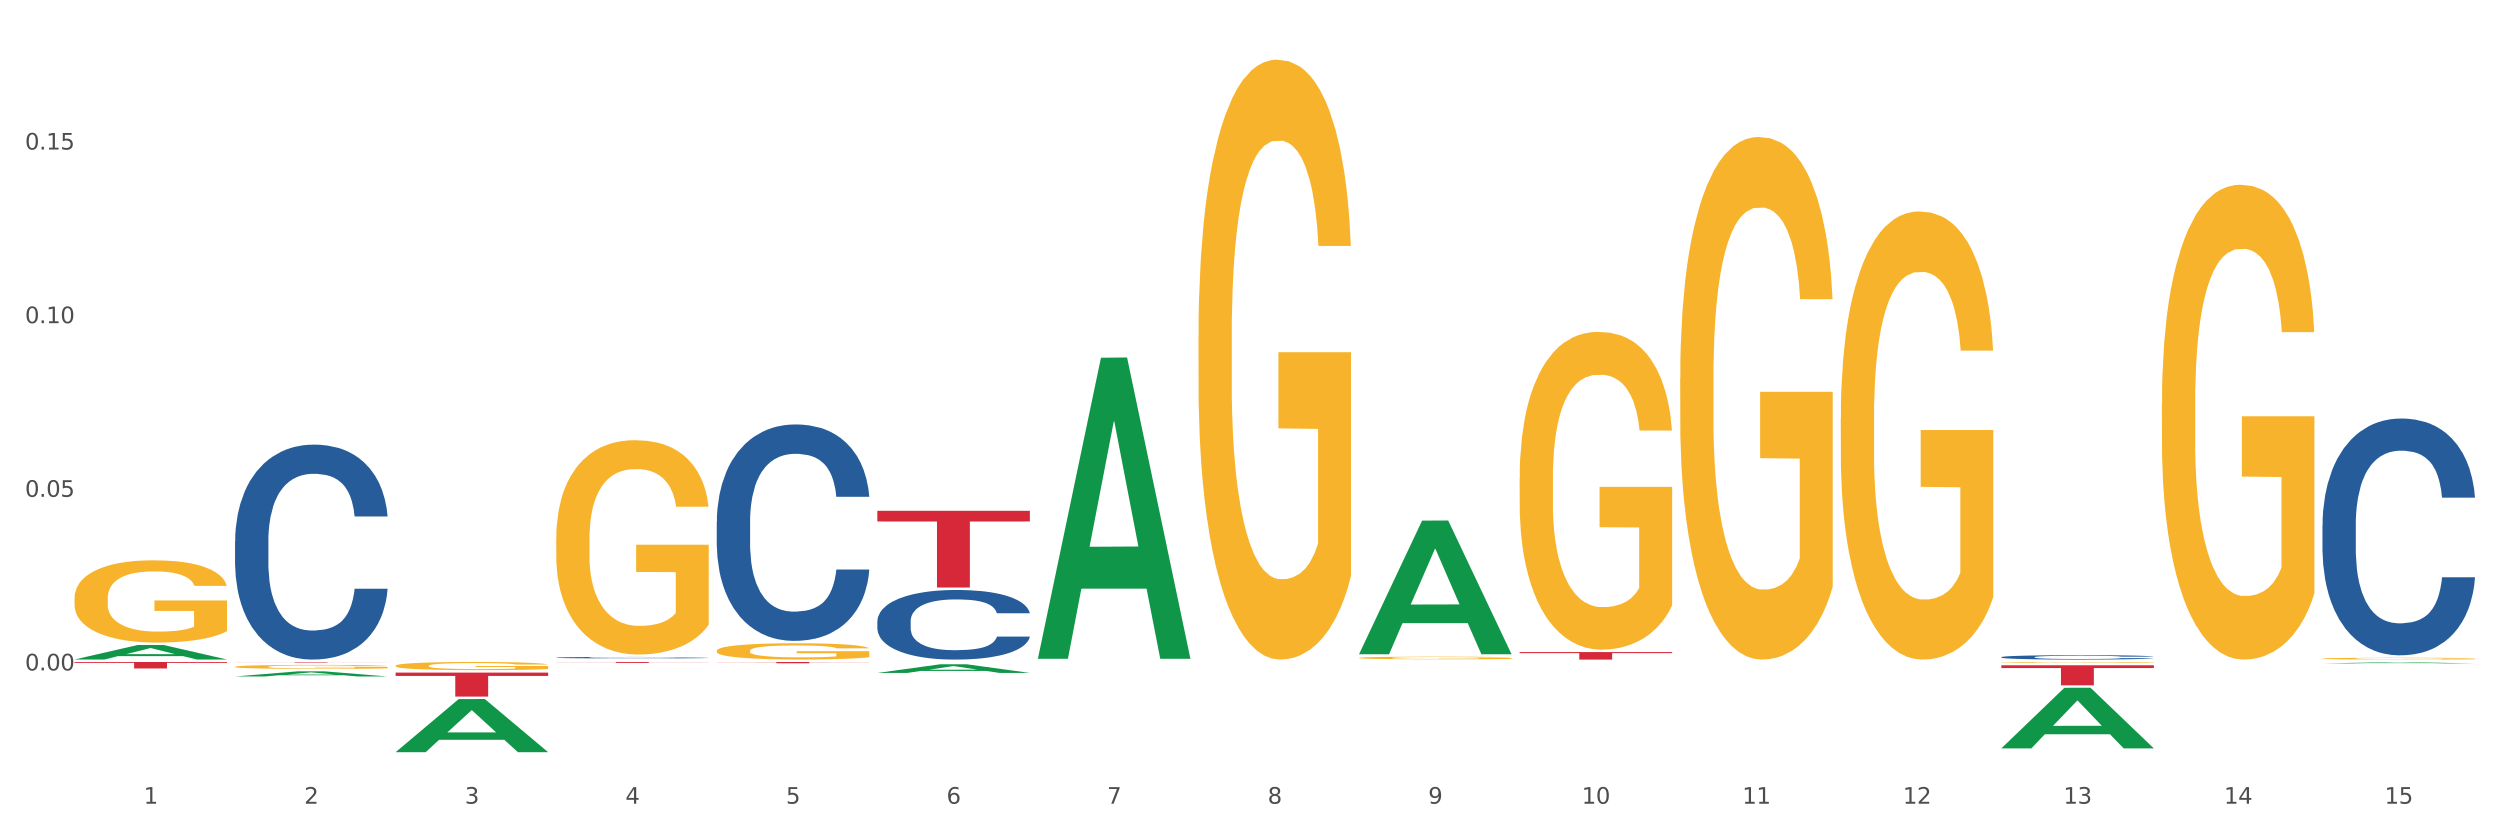 <?xml version="1.0" encoding="utf-8" standalone="no"?>
<!DOCTYPE svg PUBLIC "-//W3C//DTD SVG 1.1//EN"
  "http://www.w3.org/Graphics/SVG/1.1/DTD/svg11.dtd">
<svg xmlns:xlink="http://www.w3.org/1999/xlink" width="1080pt" height="360pt" viewBox="0 0 1080 360" xmlns="http://www.w3.org/2000/svg" version="1.1">
 <rect x="0" y="0" width="1080" height="360" fill="#333333" stroke="none"/>
 <defs>
  <style type="text/css">*{stroke-linejoin: round; stroke-linecap: butt}</style>
 </defs>
 <g id="figure_1">
  <g id="patch_1">
   <path d="M 0 360 
L 1080 360 
L 1080 0 
L 0 0 
z
" style="fill: #ffffff; stroke: #ffffff; stroke-linejoin: miter"/>
  </g>
  <g id="axes_1">
   <g id="matplotlib.axis_1">
    <g id="xtick_1">
     <g id="text_1">
      <!-- 1 -->
      <g style="fill: #4d4d4d" transform="translate(62.07 347.204) scale(0.096 -0.096)">
       <defs>
        <path id="DejaVuSans-31" d="M 794 531 
L 1825 531 
L 1825 4091 
L 703 3866 
L 703 4441 
L 1819 4666 
L 2450 4666 
L 2450 531 
L 3481 531 
L 3481 0 
L 794 0 
L 794 531 
z
" transform="scale(0.016)"/>
       </defs>
       <use xlink:href="#DejaVuSans-31"/>
      </g>
     </g>
    </g>
    <g id="xtick_2">
     <g id="text_2">
      <!-- 2 -->
      <g style="fill: #4d4d4d" transform="translate(131.436 347.204) scale(0.096 -0.096)">
       <defs>
        <path id="DejaVuSans-32" d="M 1228 531 
L 3431 531 
L 3431 0 
L 469 0 
L 469 531 
Q 828 903 1448 1529 
Q 2069 2156 2228 2338 
Q 2531 2678 2651 2914 
Q 2772 3150 2772 3378 
Q 2772 3750 2511 3984 
Q 2250 4219 1831 4219 
Q 1534 4219 1204 4116 
Q 875 4013 500 3803 
L 500 4441 
Q 881 4594 1212 4672 
Q 1544 4750 1819 4750 
Q 2544 4750 2975 4387 
Q 3406 4025 3406 3419 
Q 3406 3131 3298 2873 
Q 3191 2616 2906 2266 
Q 2828 2175 2409 1742 
Q 1991 1309 1228 531 
z
" transform="scale(0.016)"/>
       </defs>
       <use xlink:href="#DejaVuSans-32"/>
      </g>
     </g>
    </g>
    <g id="xtick_3">
     <g id="text_3">
      <!-- 3 -->
      <g style="fill: #4d4d4d" transform="translate(200.802 347.204) scale(0.096 -0.096)">
       <defs>
        <path id="DejaVuSans-33" d="M 2597 2516 
Q 3050 2419 3304 2112 
Q 3559 1806 3559 1356 
Q 3559 666 3084 287 
Q 2609 -91 1734 -91 
Q 1441 -91 1130 -33 
Q 819 25 488 141 
L 488 750 
Q 750 597 1062 519 
Q 1375 441 1716 441 
Q 2309 441 2620 675 
Q 2931 909 2931 1356 
Q 2931 1769 2642 2001 
Q 2353 2234 1838 2234 
L 1294 2234 
L 1294 2753 
L 1863 2753 
Q 2328 2753 2575 2939 
Q 2822 3125 2822 3475 
Q 2822 3834 2567 4026 
Q 2313 4219 1838 4219 
Q 1578 4219 1281 4162 
Q 984 4106 628 3988 
L 628 4550 
Q 988 4650 1302 4700 
Q 1616 4750 1894 4750 
Q 2613 4750 3031 4423 
Q 3450 4097 3450 3541 
Q 3450 3153 3228 2886 
Q 3006 2619 2597 2516 
z
" transform="scale(0.016)"/>
       </defs>
       <use xlink:href="#DejaVuSans-33"/>
      </g>
     </g>
    </g>
    <g id="xtick_4">
     <g id="text_4">
      <!-- 4 -->
      <g style="fill: #4d4d4d" transform="translate(270.169 347.204) scale(0.096 -0.096)">
       <defs>
        <path id="DejaVuSans-34" d="M 2419 4116 
L 825 1625 
L 2419 1625 
L 2419 4116 
z
M 2253 4666 
L 3047 4666 
L 3047 1625 
L 3713 1625 
L 3713 1100 
L 3047 1100 
L 3047 0 
L 2419 0 
L 2419 1100 
L 313 1100 
L 313 1709 
L 2253 4666 
z
" transform="scale(0.016)"/>
       </defs>
       <use xlink:href="#DejaVuSans-34"/>
      </g>
     </g>
    </g>
    <g id="xtick_5">
     <g id="text_5">
      <!-- 5 -->
      <g style="fill: #4d4d4d" transform="translate(339.535 347.204) scale(0.096 -0.096)">
       <defs>
        <path id="DejaVuSans-35" d="M 691 4666 
L 3169 4666 
L 3169 4134 
L 1269 4134 
L 1269 2991 
Q 1406 3038 1543 3061 
Q 1681 3084 1819 3084 
Q 2600 3084 3056 2656 
Q 3513 2228 3513 1497 
Q 3513 744 3044 326 
Q 2575 -91 1722 -91 
Q 1428 -91 1123 -41 
Q 819 9 494 109 
L 494 744 
Q 775 591 1075 516 
Q 1375 441 1709 441 
Q 2250 441 2565 725 
Q 2881 1009 2881 1497 
Q 2881 1984 2565 2268 
Q 2250 2553 1709 2553 
Q 1456 2553 1204 2497 
Q 953 2441 691 2322 
L 691 4666 
z
" transform="scale(0.016)"/>
       </defs>
       <use xlink:href="#DejaVuSans-35"/>
      </g>
     </g>
    </g>
    <g id="xtick_6">
     <g id="text_6">
      <!-- 6 -->
      <g style="fill: #4d4d4d" transform="translate(408.901 347.204) scale(0.096 -0.096)">
       <defs>
        <path id="DejaVuSans-36" d="M 2113 2584 
Q 1688 2584 1439 2293 
Q 1191 2003 1191 1497 
Q 1191 994 1439 701 
Q 1688 409 2113 409 
Q 2538 409 2786 701 
Q 3034 994 3034 1497 
Q 3034 2003 2786 2293 
Q 2538 2584 2113 2584 
z
M 3366 4563 
L 3366 3988 
Q 3128 4100 2886 4159 
Q 2644 4219 2406 4219 
Q 1781 4219 1451 3797 
Q 1122 3375 1075 2522 
Q 1259 2794 1537 2939 
Q 1816 3084 2150 3084 
Q 2853 3084 3261 2657 
Q 3669 2231 3669 1497 
Q 3669 778 3244 343 
Q 2819 -91 2113 -91 
Q 1303 -91 875 529 
Q 447 1150 447 2328 
Q 447 3434 972 4092 
Q 1497 4750 2381 4750 
Q 2619 4750 2861 4703 
Q 3103 4656 3366 4563 
z
" transform="scale(0.016)"/>
       </defs>
       <use xlink:href="#DejaVuSans-36"/>
      </g>
     </g>
    </g>
    <g id="xtick_7">
     <g id="text_7">
      <!-- 7 -->
      <g style="fill: #4d4d4d" transform="translate(478.267 347.204) scale(0.096 -0.096)">
       <defs>
        <path id="DejaVuSans-37" d="M 525 4666 
L 3525 4666 
L 3525 4397 
L 1831 0 
L 1172 0 
L 2766 4134 
L 525 4134 
L 525 4666 
z
" transform="scale(0.016)"/>
       </defs>
       <use xlink:href="#DejaVuSans-37"/>
      </g>
     </g>
    </g>
    <g id="xtick_8">
     <g id="text_8">
      <!-- 8 -->
      <g style="fill: #4d4d4d" transform="translate(547.634 347.204) scale(0.096 -0.096)">
       <defs>
        <path id="DejaVuSans-38" d="M 2034 2216 
Q 1584 2216 1326 1975 
Q 1069 1734 1069 1313 
Q 1069 891 1326 650 
Q 1584 409 2034 409 
Q 2484 409 2743 651 
Q 3003 894 3003 1313 
Q 3003 1734 2745 1975 
Q 2488 2216 2034 2216 
z
M 1403 2484 
Q 997 2584 770 2862 
Q 544 3141 544 3541 
Q 544 4100 942 4425 
Q 1341 4750 2034 4750 
Q 2731 4750 3128 4425 
Q 3525 4100 3525 3541 
Q 3525 3141 3298 2862 
Q 3072 2584 2669 2484 
Q 3125 2378 3379 2068 
Q 3634 1759 3634 1313 
Q 3634 634 3220 271 
Q 2806 -91 2034 -91 
Q 1263 -91 848 271 
Q 434 634 434 1313 
Q 434 1759 690 2068 
Q 947 2378 1403 2484 
z
M 1172 3481 
Q 1172 3119 1398 2916 
Q 1625 2713 2034 2713 
Q 2441 2713 2670 2916 
Q 2900 3119 2900 3481 
Q 2900 3844 2670 4047 
Q 2441 4250 2034 4250 
Q 1625 4250 1398 4047 
Q 1172 3844 1172 3481 
z
" transform="scale(0.016)"/>
       </defs>
       <use xlink:href="#DejaVuSans-38"/>
      </g>
     </g>
    </g>
    <g id="xtick_9">
     <g id="text_9">
      <!-- 9 -->
      <g style="fill: #4d4d4d" transform="translate(617 347.204) scale(0.096 -0.096)">
       <defs>
        <path id="DejaVuSans-39" d="M 703 97 
L 703 672 
Q 941 559 1184 500 
Q 1428 441 1663 441 
Q 2288 441 2617 861 
Q 2947 1281 2994 2138 
Q 2813 1869 2534 1725 
Q 2256 1581 1919 1581 
Q 1219 1581 811 2004 
Q 403 2428 403 3163 
Q 403 3881 828 4315 
Q 1253 4750 1959 4750 
Q 2769 4750 3195 4129 
Q 3622 3509 3622 2328 
Q 3622 1225 3098 567 
Q 2575 -91 1691 -91 
Q 1453 -91 1209 -44 
Q 966 3 703 97 
z
M 1959 2075 
Q 2384 2075 2632 2365 
Q 2881 2656 2881 3163 
Q 2881 3666 2632 3958 
Q 2384 4250 1959 4250 
Q 1534 4250 1286 3958 
Q 1038 3666 1038 3163 
Q 1038 2656 1286 2365 
Q 1534 2075 1959 2075 
z
" transform="scale(0.016)"/>
       </defs>
       <use xlink:href="#DejaVuSans-39"/>
      </g>
     </g>
    </g>
    <g id="xtick_10">
     <g id="text_10">
      <!-- 10 -->
      <g style="fill: #4d4d4d" transform="translate(683.312 347.204) scale(0.096 -0.096)">
       <defs>
        <path id="DejaVuSans-30" d="M 2034 4250 
Q 1547 4250 1301 3770 
Q 1056 3291 1056 2328 
Q 1056 1369 1301 889 
Q 1547 409 2034 409 
Q 2525 409 2770 889 
Q 3016 1369 3016 2328 
Q 3016 3291 2770 3770 
Q 2525 4250 2034 4250 
z
M 2034 4750 
Q 2819 4750 3233 4129 
Q 3647 3509 3647 2328 
Q 3647 1150 3233 529 
Q 2819 -91 2034 -91 
Q 1250 -91 836 529 
Q 422 1150 422 2328 
Q 422 3509 836 4129 
Q 1250 4750 2034 4750 
z
" transform="scale(0.016)"/>
       </defs>
       <use xlink:href="#DejaVuSans-31"/>
       <use xlink:href="#DejaVuSans-30" transform="translate(63.623 0)"/>
      </g>
     </g>
    </g>
    <g id="xtick_11">
     <g id="text_11">
      <!-- 11 -->
      <g style="fill: #4d4d4d" transform="translate(752.678 347.204) scale(0.096 -0.096)">
       <use xlink:href="#DejaVuSans-31"/>
       <use xlink:href="#DejaVuSans-31" transform="translate(63.623 0)"/>
      </g>
     </g>
    </g>
    <g id="xtick_12">
     <g id="text_12">
      <!-- 12 -->
      <g style="fill: #4d4d4d" transform="translate(822.044 347.204) scale(0.096 -0.096)">
       <use xlink:href="#DejaVuSans-31"/>
       <use xlink:href="#DejaVuSans-32" transform="translate(63.623 0)"/>
      </g>
     </g>
    </g>
    <g id="xtick_13">
     <g id="text_13">
      <!-- 13 -->
      <g style="fill: #4d4d4d" transform="translate(891.411 347.204) scale(0.096 -0.096)">
       <use xlink:href="#DejaVuSans-31"/>
       <use xlink:href="#DejaVuSans-33" transform="translate(63.623 0)"/>
      </g>
     </g>
    </g>
    <g id="xtick_14">
     <g id="text_14">
      <!-- 14 -->
      <g style="fill: #4d4d4d" transform="translate(960.777 347.204) scale(0.096 -0.096)">
       <use xlink:href="#DejaVuSans-31"/>
       <use xlink:href="#DejaVuSans-34" transform="translate(63.623 0)"/>
      </g>
     </g>
    </g>
    <g id="xtick_15">
     <g id="text_15">
      <!-- 15 -->
      <g style="fill: #4d4d4d" transform="translate(1030.143 347.204) scale(0.096 -0.096)">
       <use xlink:href="#DejaVuSans-31"/>
       <use xlink:href="#DejaVuSans-35" transform="translate(63.623 0)"/>
      </g>
     </g>
    </g>
    <g id="xtick_16"/>
    <g id="xtick_17"/>
    <g id="xtick_18"/>
    <g id="xtick_19"/>
    <g id="xtick_20"/>
    <g id="xtick_21"/>
    <g id="xtick_22"/>
    <g id="xtick_23"/>
    <g id="xtick_24"/>
    <g id="xtick_25"/>
    <g id="xtick_26"/>
    <g id="xtick_27"/>
    <g id="xtick_28"/>
    <g id="xtick_29"/>
   </g>
   <g id="matplotlib.axis_2">
    <g id="ytick_1">
     <g id="text_16">
      <!-- 0.00 -->
      <g style="fill: #4d4d4d" transform="translate(10.8 289.625) scale(0.096 -0.096)">
       <defs>
        <path id="DejaVuSans-2e" d="M 684 794 
L 1344 794 
L 1344 0 
L 684 0 
L 684 794 
z
" transform="scale(0.016)"/>
       </defs>
       <use xlink:href="#DejaVuSans-30"/>
       <use xlink:href="#DejaVuSans-2e" transform="translate(63.623 0)"/>
       <use xlink:href="#DejaVuSans-30" transform="translate(95.41 0)"/>
       <use xlink:href="#DejaVuSans-30" transform="translate(159.033 0)"/>
      </g>
     </g>
    </g>
    <g id="ytick_2">
     <g id="text_17">
      <!-- 0.05 -->
      <g style="fill: #4d4d4d" transform="translate(10.8 214.621) scale(0.096 -0.096)">
       <use xlink:href="#DejaVuSans-30"/>
       <use xlink:href="#DejaVuSans-2e" transform="translate(63.623 0)"/>
       <use xlink:href="#DejaVuSans-30" transform="translate(95.41 0)"/>
       <use xlink:href="#DejaVuSans-35" transform="translate(159.033 0)"/>
      </g>
     </g>
    </g>
    <g id="ytick_3">
     <g id="text_18">
      <!-- 0.10 -->
      <g style="fill: #4d4d4d" transform="translate(10.8 139.616) scale(0.096 -0.096)">
       <use xlink:href="#DejaVuSans-30"/>
       <use xlink:href="#DejaVuSans-2e" transform="translate(63.623 0)"/>
       <use xlink:href="#DejaVuSans-31" transform="translate(95.41 0)"/>
       <use xlink:href="#DejaVuSans-30" transform="translate(159.033 0)"/>
      </g>
     </g>
    </g>
    <g id="ytick_4">
     <g id="text_19">
      <!-- 0.15 -->
      <g style="fill: #4d4d4d" transform="translate(10.8 64.611) scale(0.096 -0.096)">
       <use xlink:href="#DejaVuSans-30"/>
       <use xlink:href="#DejaVuSans-2e" transform="translate(63.623 0)"/>
       <use xlink:href="#DejaVuSans-31" transform="translate(95.41 0)"/>
       <use xlink:href="#DejaVuSans-35" transform="translate(159.033 0)"/>
      </g>
     </g>
    </g>
    <g id="ytick_5"/>
    <g id="ytick_6"/>
    <g id="ytick_7"/>
    <g id="ytick_8"/>
    <g id="ytick_9"/>
   </g>
   <g id="PolyCollection_1">
    <path d="M 32.175 284.899 
L 32.243 284.893 
L 59.417 278.652 
L 70.695 278.646 
L 98.073 284.91 
L 85.029 284.91 
L 79.119 283.452 
L 51.061 283.452 
L 50.857 283.475 
L 45.151 284.91 
L 32.175 284.91 
L 32.175 284.899 
L 54.594 282.581 
L 75.586 282.575 
L 65.192 279.981 
L 65.056 279.969 
L 64.92 279.987 
L 54.526 282.575 
L 54.594 282.581 
L 32.175 284.899 
z
" clip-path="url(#p45750f9f8a)" style="fill: #109648"/>
    <path d="M 379.006 220.677 
L 444.904 220.677 
L 444.904 225.284 
L 418.982 225.315 
L 418.982 253.828 
L 404.772 253.828 
L 404.772 225.315 
L 379.006 225.284 
L 379.006 220.708 
L 379.006 220.677 
z
" clip-path="url(#p45750f9f8a)" style="fill: #d62839"/>
    <path d="M 309.64 285.978 
L 375.538 285.978 
L 375.538 286.055 
L 349.616 286.056 
L 349.616 286.534 
L 335.406 286.534 
L 335.406 286.056 
L 309.64 286.055 
L 309.64 285.978 
L 309.64 285.978 
z
" clip-path="url(#p45750f9f8a)" style="fill: #d62839"/>
    <path d="M 240.274 285.978 
L 306.172 285.978 
L 306.172 286.033 
L 280.25 286.033 
L 280.25 286.37 
L 266.039 286.37 
L 266.039 286.033 
L 240.274 286.033 
L 240.274 285.978 
L 240.274 285.978 
z
" clip-path="url(#p45750f9f8a)" style="fill: #d62839"/>
    <path d="M 170.907 290.551 
L 236.805 290.551 
L 236.805 291.994 
L 210.883 292.003 
L 210.883 300.934 
L 196.673 300.934 
L 196.673 292.003 
L 170.907 291.994 
L 170.907 290.561 
L 170.907 290.551 
z
" clip-path="url(#p45750f9f8a)" style="fill: #d62839"/>
    <path d="M 101.541 285.978 
L 167.439 285.978 
L 167.439 286.009 
L 141.517 286.009 
L 141.517 286.2 
L 127.307 286.2 
L 127.307 286.009 
L 101.541 286.009 
L 101.541 285.978 
L 101.541 285.978 
z
" clip-path="url(#p45750f9f8a)" style="fill: #d62839"/>
    <path d="M 32.175 285.978 
L 98.073 285.978 
L 98.073 286.369 
L 72.151 286.371 
L 72.151 288.789 
L 57.941 288.789 
L 57.941 286.371 
L 32.175 286.369 
L 32.175 285.981 
L 32.175 285.978 
z
" clip-path="url(#p45750f9f8a)" style="fill: #d62839"/>
    <path d="M 101.541 233.799 
L 101.619 233.714 
L 101.619 231.339 
L 101.853 228.117 
L 102.71 222.18 
L 103.8 217.686 
L 105.67 212.428 
L 106.682 210.223 
L 108.006 207.763 
L 110.733 203.777 
L 113.848 200.385 
L 116.029 198.519 
L 117.665 197.332 
L 121.326 195.212 
L 123.429 194.279 
L 125.61 193.516 
L 127.48 193.007 
L 130.595 192.413 
L 133.088 192.159 
L 135.97 192.074 
L 138.385 192.159 
L 141.578 192.498 
L 146.252 193.516 
L 148.044 194.109 
L 150.458 195.127 
L 152.951 196.484 
L 154.976 197.841 
L 157.313 199.791 
L 159.728 202.336 
L 162.064 205.558 
L 163.7 208.526 
L 165.024 211.664 
L 166.193 215.481 
L 167.05 219.636 
L 167.439 223.113 
L 153.185 223.113 
L 152.795 219.975 
L 152.016 216.583 
L 151.237 214.293 
L 150.38 212.428 
L 149.056 210.307 
L 147.888 208.951 
L 145.941 207.339 
L 144.149 206.322 
L 142.669 205.728 
L 140.877 205.219 
L 137.061 204.71 
L 134.334 204.71 
L 132.621 204.88 
L 130.518 205.304 
L 128.726 205.898 
L 126.623 206.915 
L 124.987 208.018 
L 123.351 209.459 
L 122.417 210.477 
L 121.015 212.343 
L 120.08 213.869 
L 118.834 216.498 
L 118.133 218.364 
L 116.886 223.198 
L 116.341 226.76 
L 116.107 229.219 
L 115.952 231.933 
L 115.952 245.163 
L 116.419 251.099 
L 116.808 253.644 
L 117.431 256.527 
L 118.6 260.258 
L 120.314 263.905 
L 122.105 266.534 
L 123.585 268.145 
L 124.987 269.333 
L 126.389 270.266 
L 128.103 271.114 
L 129.505 271.622 
L 131.608 272.131 
L 134.101 272.386 
L 136.048 272.386 
L 140.021 271.962 
L 141.812 271.538 
L 143.526 270.944 
L 145.395 270.011 
L 146.875 268.993 
L 147.732 268.23 
L 149.134 266.619 
L 150.225 264.923 
L 151.159 262.972 
L 151.783 261.276 
L 152.484 258.732 
L 153.029 255.848 
L 153.185 254.322 
L 167.439 254.322 
L 167.128 257.375 
L 166.582 260.343 
L 165.492 264.329 
L 164.635 266.619 
L 163.311 269.418 
L 161.909 271.792 
L 159.961 274.421 
L 158.17 276.372 
L 156.3 278.068 
L 154.275 279.594 
L 150.614 281.714 
L 149.29 282.308 
L 146.486 283.326 
L 144.305 283.919 
L 141.111 284.513 
L 137.84 284.852 
L 134.412 284.937 
L 131.374 284.767 
L 128.025 284.259 
L 125.922 283.75 
L 123.585 282.987 
L 120.859 281.799 
L 118.288 280.358 
L 115.874 278.661 
L 113.615 276.711 
L 111.512 274.506 
L 108.785 270.859 
L 106.76 267.297 
L 105.28 263.99 
L 104.267 261.191 
L 103.255 257.629 
L 102.71 255.17 
L 101.853 249.234 
L 101.541 243.721 
L 101.541 233.799 
z
" clip-path="url(#p45750f9f8a)" style="fill: #255c99"/>
    <path d="M 240.274 284.091 
L 240.352 284.091 
L 240.352 284.075 
L 240.585 284.053 
L 241.442 284.012 
L 242.533 283.982 
L 244.402 283.946 
L 245.415 283.931 
L 246.739 283.914 
L 249.465 283.887 
L 252.581 283.864 
L 254.762 283.851 
L 256.398 283.843 
L 260.059 283.829 
L 262.162 283.822 
L 264.343 283.817 
L 266.212 283.814 
L 269.328 283.81 
L 271.821 283.808 
L 274.703 283.807 
L 277.117 283.808 
L 280.311 283.81 
L 284.985 283.817 
L 286.776 283.821 
L 289.191 283.828 
L 291.683 283.837 
L 293.709 283.847 
L 296.045 283.86 
L 298.46 283.877 
L 300.797 283.899 
L 302.433 283.919 
L 303.757 283.941 
L 304.925 283.967 
L 305.782 283.995 
L 306.172 284.019 
L 291.917 284.019 
L 291.528 283.997 
L 290.749 283.974 
L 289.97 283.959 
L 289.113 283.946 
L 287.789 283.931 
L 286.62 283.922 
L 284.673 283.911 
L 282.881 283.904 
L 281.401 283.9 
L 279.61 283.897 
L 275.793 283.893 
L 273.067 283.893 
L 271.353 283.895 
L 269.25 283.897 
L 267.458 283.901 
L 265.355 283.908 
L 263.72 283.916 
L 262.084 283.926 
L 261.149 283.933 
L 259.747 283.945 
L 258.812 283.956 
L 257.566 283.974 
L 256.865 283.986 
L 255.619 284.019 
L 255.073 284.044 
L 254.84 284.06 
L 254.684 284.079 
L 254.684 284.169 
L 255.151 284.209 
L 255.541 284.227 
L 256.164 284.246 
L 257.332 284.272 
L 259.046 284.296 
L 260.838 284.314 
L 262.318 284.325 
L 263.72 284.333 
L 265.122 284.34 
L 266.835 284.346 
L 268.237 284.349 
L 270.341 284.352 
L 272.833 284.354 
L 274.78 284.354 
L 278.753 284.351 
L 280.545 284.348 
L 282.258 284.344 
L 284.128 284.338 
L 285.608 284.331 
L 286.465 284.326 
L 287.867 284.315 
L 288.957 284.303 
L 289.892 284.29 
L 290.515 284.279 
L 291.216 284.261 
L 291.761 284.242 
L 291.917 284.231 
L 306.172 284.231 
L 305.86 284.252 
L 305.315 284.272 
L 304.224 284.299 
L 303.367 284.315 
L 302.043 284.334 
L 300.641 284.35 
L 298.694 284.368 
L 296.902 284.381 
L 295.033 284.393 
L 293.008 284.403 
L 289.347 284.418 
L 288.022 284.422 
L 285.218 284.429 
L 283.037 284.433 
L 279.844 284.437 
L 276.572 284.439 
L 273.145 284.44 
L 270.107 284.439 
L 266.757 284.435 
L 264.654 284.432 
L 262.318 284.426 
L 259.591 284.418 
L 257.021 284.408 
L 254.606 284.397 
L 252.347 284.384 
L 250.244 284.369 
L 247.518 284.344 
L 245.493 284.32 
L 244.013 284.297 
L 243 284.278 
L 241.987 284.254 
L 241.442 284.237 
L 240.585 284.197 
L 240.274 284.159 
L 240.274 284.091 
z
" clip-path="url(#p45750f9f8a)" style="fill: #255c99"/>
    <path d="M 309.64 225.369 
L 309.718 225.283 
L 309.718 222.892 
L 309.951 219.648 
L 310.808 213.671 
L 311.899 209.145 
L 313.768 203.851 
L 314.781 201.631 
L 316.105 199.155 
L 318.831 195.142 
L 321.947 191.727 
L 324.128 189.848 
L 325.764 188.653 
L 329.425 186.518 
L 331.528 185.579 
L 333.709 184.81 
L 335.578 184.298 
L 338.694 183.7 
L 341.187 183.444 
L 344.069 183.359 
L 346.484 183.444 
L 349.677 183.786 
L 354.351 184.81 
L 356.142 185.408 
L 358.557 186.433 
L 361.05 187.799 
L 363.075 189.165 
L 365.412 191.129 
L 367.826 193.691 
L 370.163 196.935 
L 371.799 199.924 
L 373.123 203.083 
L 374.291 206.925 
L 375.148 211.109 
L 375.538 214.61 
L 361.283 214.61 
L 360.894 211.451 
L 360.115 208.035 
L 359.336 205.73 
L 358.479 203.851 
L 357.155 201.717 
L 355.987 200.351 
L 354.039 198.728 
L 352.248 197.704 
L 350.768 197.106 
L 348.976 196.594 
L 345.159 196.081 
L 342.433 196.081 
L 340.719 196.252 
L 338.616 196.679 
L 336.825 197.277 
L 334.722 198.301 
L 333.086 199.411 
L 331.45 200.863 
L 330.515 201.888 
L 329.113 203.766 
L 328.179 205.303 
L 326.932 207.95 
L 326.231 209.828 
L 324.985 214.695 
L 324.44 218.282 
L 324.206 220.758 
L 324.05 223.49 
L 324.05 236.81 
L 324.518 242.787 
L 324.907 245.349 
L 325.53 248.252 
L 326.699 252.009 
L 328.412 255.68 
L 330.204 258.327 
L 331.684 259.95 
L 333.086 261.145 
L 334.488 262.084 
L 336.202 262.938 
L 337.604 263.45 
L 339.707 263.963 
L 342.199 264.219 
L 344.147 264.219 
L 348.119 263.792 
L 349.911 263.365 
L 351.624 262.767 
L 353.494 261.828 
L 354.974 260.803 
L 355.831 260.035 
L 357.233 258.413 
L 358.323 256.705 
L 359.258 254.741 
L 359.881 253.033 
L 360.582 250.472 
L 361.127 247.569 
L 361.283 246.032 
L 375.538 246.032 
L 375.226 249.106 
L 374.681 252.094 
L 373.59 256.107 
L 372.734 258.413 
L 371.409 261.23 
L 370.007 263.621 
L 368.06 266.268 
L 366.268 268.232 
L 364.399 269.94 
L 362.374 271.477 
L 358.713 273.611 
L 357.389 274.209 
L 354.584 275.234 
L 352.403 275.831 
L 349.21 276.429 
L 345.938 276.771 
L 342.511 276.856 
L 339.473 276.685 
L 336.124 276.173 
L 334.021 275.661 
L 331.684 274.892 
L 328.957 273.697 
L 326.387 272.245 
L 323.972 270.537 
L 321.713 268.574 
L 319.61 266.354 
L 316.884 262.682 
L 314.859 259.096 
L 313.379 255.766 
L 312.366 252.948 
L 311.354 249.362 
L 310.808 246.886 
L 309.951 240.909 
L 309.64 235.359 
L 309.64 225.369 
z
" clip-path="url(#p45750f9f8a)" style="fill: #255c99"/>
    <path d="M 379.006 268.379 
L 379.084 268.351 
L 379.084 267.583 
L 379.318 266.539 
L 380.175 264.617 
L 381.265 263.162 
L 383.134 261.459 
L 384.147 260.745 
L 385.471 259.949 
L 388.198 258.658 
L 391.313 257.56 
L 393.494 256.956 
L 395.13 256.571 
L 398.791 255.885 
L 400.894 255.583 
L 403.075 255.336 
L 404.945 255.171 
L 408.06 254.979 
L 410.553 254.896 
L 413.435 254.869 
L 415.85 254.896 
L 419.043 255.006 
L 423.717 255.336 
L 425.509 255.528 
L 427.923 255.857 
L 430.416 256.297 
L 432.441 256.736 
L 434.778 257.368 
L 437.193 258.191 
L 439.529 259.235 
L 441.165 260.196 
L 442.489 261.212 
L 443.658 262.448 
L 444.515 263.793 
L 444.904 264.919 
L 430.65 264.919 
L 430.26 263.903 
L 429.481 262.805 
L 428.702 262.063 
L 427.845 261.459 
L 426.521 260.773 
L 425.353 260.333 
L 423.405 259.811 
L 421.614 259.482 
L 420.134 259.29 
L 418.342 259.125 
L 414.526 258.96 
L 411.799 258.96 
L 410.086 259.015 
L 407.982 259.152 
L 406.191 259.345 
L 404.088 259.674 
L 402.452 260.031 
L 400.816 260.498 
L 399.882 260.827 
L 398.479 261.432 
L 397.545 261.926 
L 396.298 262.777 
L 395.597 263.381 
L 394.351 264.946 
L 393.806 266.1 
L 393.572 266.896 
L 393.416 267.775 
L 393.416 272.058 
L 393.884 273.981 
L 394.273 274.804 
L 394.896 275.738 
L 396.065 276.946 
L 397.778 278.127 
L 399.57 278.978 
L 401.05 279.5 
L 402.452 279.885 
L 403.854 280.187 
L 405.568 280.461 
L 406.97 280.626 
L 409.073 280.791 
L 411.566 280.873 
L 413.513 280.873 
L 417.485 280.736 
L 419.277 280.598 
L 420.991 280.406 
L 422.86 280.104 
L 424.34 279.775 
L 425.197 279.528 
L 426.599 279.006 
L 427.69 278.457 
L 428.624 277.825 
L 429.247 277.276 
L 429.948 276.452 
L 430.494 275.518 
L 430.65 275.024 
L 444.904 275.024 
L 444.592 276.013 
L 444.047 276.974 
L 442.957 278.264 
L 442.1 279.006 
L 440.776 279.912 
L 439.374 280.681 
L 437.426 281.532 
L 435.635 282.164 
L 433.765 282.713 
L 431.74 283.207 
L 428.079 283.894 
L 426.755 284.086 
L 423.951 284.415 
L 421.77 284.608 
L 418.576 284.8 
L 415.304 284.91 
L 411.877 284.937 
L 408.839 284.882 
L 405.49 284.717 
L 403.387 284.553 
L 401.05 284.306 
L 398.324 283.921 
L 395.753 283.454 
L 393.339 282.905 
L 391.08 282.274 
L 388.976 281.56 
L 386.25 280.379 
L 384.225 279.225 
L 382.745 278.155 
L 381.732 277.248 
L 380.72 276.095 
L 380.175 275.299 
L 379.318 273.377 
L 379.006 271.592 
L 379.006 268.379 
z
" clip-path="url(#p45750f9f8a)" style="fill: #255c99"/>
    <path d="M 864.57 283.888 
L 864.648 283.886 
L 864.648 283.837 
L 864.881 283.771 
L 865.738 283.649 
L 866.829 283.557 
L 868.698 283.449 
L 869.711 283.404 
L 871.035 283.354 
L 873.761 283.272 
L 876.877 283.202 
L 879.058 283.164 
L 880.694 283.14 
L 884.355 283.096 
L 886.458 283.077 
L 888.639 283.061 
L 890.508 283.051 
L 893.624 283.039 
L 896.117 283.034 
L 898.999 283.032 
L 901.413 283.034 
L 904.607 283.041 
L 909.281 283.061 
L 911.072 283.074 
L 913.487 283.094 
L 915.979 283.122 
L 918.005 283.15 
L 920.341 283.19 
L 922.756 283.242 
L 925.093 283.308 
L 926.729 283.369 
L 928.053 283.434 
L 929.221 283.512 
L 930.078 283.597 
L 930.468 283.669 
L 916.213 283.669 
L 915.824 283.604 
L 915.045 283.535 
L 914.266 283.488 
L 913.409 283.449 
L 912.085 283.406 
L 910.916 283.378 
L 908.969 283.345 
L 907.177 283.324 
L 905.697 283.312 
L 903.906 283.301 
L 900.089 283.291 
L 897.363 283.291 
L 895.649 283.295 
L 893.546 283.303 
L 891.754 283.315 
L 889.651 283.336 
L 888.016 283.359 
L 886.38 283.389 
L 885.445 283.409 
L 884.043 283.448 
L 883.108 283.479 
L 881.862 283.533 
L 881.161 283.571 
L 879.915 283.67 
L 879.369 283.743 
L 879.136 283.794 
L 878.98 283.85 
L 878.98 284.121 
L 879.447 284.243 
L 879.837 284.295 
L 880.46 284.354 
L 881.628 284.431 
L 883.342 284.506 
L 885.134 284.56 
L 886.614 284.593 
L 888.016 284.617 
L 889.418 284.636 
L 891.131 284.653 
L 892.533 284.664 
L 894.637 284.674 
L 897.129 284.68 
L 899.076 284.68 
L 903.049 284.671 
L 904.841 284.662 
L 906.554 284.65 
L 908.424 284.631 
L 909.904 284.61 
L 910.76 284.594 
L 912.163 284.561 
L 913.253 284.526 
L 914.188 284.486 
L 914.811 284.452 
L 915.512 284.399 
L 916.057 284.34 
L 916.213 284.309 
L 930.468 284.309 
L 930.156 284.372 
L 929.611 284.432 
L 928.52 284.514 
L 927.663 284.561 
L 926.339 284.619 
L 924.937 284.667 
L 922.99 284.721 
L 921.198 284.761 
L 919.329 284.796 
L 917.304 284.827 
L 913.643 284.871 
L 912.318 284.883 
L 909.514 284.904 
L 907.333 284.916 
L 904.14 284.928 
L 900.868 284.935 
L 897.441 284.937 
L 894.403 284.934 
L 891.053 284.923 
L 888.95 284.913 
L 886.614 284.897 
L 883.887 284.873 
L 881.317 284.843 
L 878.902 284.808 
L 876.643 284.768 
L 874.54 284.723 
L 871.814 284.648 
L 869.789 284.575 
L 868.309 284.507 
L 867.296 284.45 
L 866.283 284.377 
L 865.738 284.326 
L 864.881 284.205 
L 864.57 284.091 
L 864.57 283.888 
z
" clip-path="url(#p45750f9f8a)" style="fill: #255c99"/>
    <path d="M 656.471 281.696 
L 722.369 281.696 
L 722.369 282.146 
L 696.447 282.149 
L 696.447 284.937 
L 682.237 284.937 
L 682.237 282.149 
L 656.471 282.146 
L 656.471 281.699 
L 656.471 281.696 
z
" clip-path="url(#p45750f9f8a)" style="fill: #d62839"/>
    <path d="M 1003.302 226.767 
L 1003.38 226.673 
L 1003.38 224.057 
L 1003.614 220.507 
L 1004.47 213.966 
L 1005.561 209.014 
L 1007.43 203.221 
L 1008.443 200.792 
L 1009.767 198.082 
L 1012.494 193.691 
L 1015.609 189.953 
L 1017.79 187.898 
L 1019.426 186.59 
L 1023.087 184.254 
L 1025.19 183.226 
L 1027.371 182.385 
L 1029.241 181.824 
L 1032.356 181.17 
L 1034.849 180.89 
L 1037.731 180.797 
L 1040.146 180.89 
L 1043.339 181.264 
L 1048.013 182.385 
L 1049.805 183.039 
L 1052.219 184.16 
L 1054.712 185.655 
L 1056.737 187.15 
L 1059.074 189.299 
L 1061.489 192.102 
L 1063.825 195.653 
L 1065.461 198.923 
L 1066.785 202.38 
L 1067.954 206.585 
L 1068.811 211.163 
L 1069.2 214.994 
L 1054.945 214.994 
L 1054.556 211.537 
L 1053.777 207.799 
L 1052.998 205.277 
L 1052.141 203.221 
L 1050.817 200.885 
L 1049.649 199.39 
L 1047.701 197.615 
L 1045.91 196.494 
L 1044.43 195.84 
L 1042.638 195.279 
L 1038.822 194.718 
L 1036.095 194.718 
L 1034.382 194.905 
L 1032.278 195.372 
L 1030.487 196.027 
L 1028.384 197.148 
L 1026.748 198.362 
L 1025.112 199.951 
L 1024.178 201.072 
L 1022.775 203.128 
L 1021.841 204.809 
L 1020.594 207.706 
L 1019.893 209.762 
L 1018.647 215.087 
L 1018.102 219.012 
L 1017.868 221.721 
L 1017.712 224.711 
L 1017.712 239.287 
L 1018.18 245.828 
L 1018.569 248.631 
L 1019.192 251.807 
L 1020.361 255.919 
L 1022.074 259.936 
L 1023.866 262.833 
L 1025.346 264.608 
L 1026.748 265.916 
L 1028.15 266.944 
L 1029.864 267.878 
L 1031.266 268.439 
L 1033.369 269 
L 1035.862 269.28 
L 1037.809 269.28 
L 1041.781 268.813 
L 1043.573 268.345 
L 1045.287 267.691 
L 1047.156 266.664 
L 1048.636 265.542 
L 1049.493 264.701 
L 1050.895 262.926 
L 1051.986 261.058 
L 1052.92 258.909 
L 1053.543 257.04 
L 1054.244 254.237 
L 1054.79 251.06 
L 1054.945 249.378 
L 1069.2 249.378 
L 1068.888 252.742 
L 1068.343 256.012 
L 1067.253 260.403 
L 1066.396 262.926 
L 1065.072 266.01 
L 1063.67 268.626 
L 1061.722 271.522 
L 1059.931 273.671 
L 1058.061 275.54 
L 1056.036 277.222 
L 1052.375 279.558 
L 1051.051 280.212 
L 1048.247 281.333 
L 1046.066 281.987 
L 1042.872 282.641 
L 1039.6 283.015 
L 1036.173 283.108 
L 1033.135 282.921 
L 1029.786 282.361 
L 1027.683 281.8 
L 1025.346 280.959 
L 1022.62 279.651 
L 1020.049 278.063 
L 1017.634 276.194 
L 1015.376 274.045 
L 1013.272 271.616 
L 1010.546 267.598 
L 1008.521 263.674 
L 1007.041 260.03 
L 1006.028 256.946 
L 1005.016 253.022 
L 1004.47 250.312 
L 1003.614 243.772 
L 1003.302 237.699 
L 1003.302 226.767 
z
" clip-path="url(#p45750f9f8a)" style="fill: #255c99"/>
    <path d="M 1003.302 284.513 
L 1003.38 284.513 
L 1003.38 284.487 
L 1003.535 284.464 
L 1004.314 284.41 
L 1005.481 284.366 
L 1006.336 284.342 
L 1007.192 284.323 
L 1008.204 284.303 
L 1009.448 284.283 
L 1011.705 284.253 
L 1013.105 284.238 
L 1014.817 284.223 
L 1017.929 284.199 
L 1020.185 284.187 
L 1022.519 284.176 
L 1026.331 284.163 
L 1028.821 284.157 
L 1031.466 284.153 
L 1034.656 284.15 
L 1037.068 284.149 
L 1042.358 284.151 
L 1046.871 284.158 
L 1049.049 284.163 
L 1051.85 284.171 
L 1053.328 284.177 
L 1055.74 284.189 
L 1058.23 284.204 
L 1059.942 284.217 
L 1062.509 284.241 
L 1064.454 284.266 
L 1066.244 284.296 
L 1067.177 284.317 
L 1067.877 284.336 
L 1068.5 284.359 
L 1069.122 284.394 
L 1055.118 284.394 
L 1054.573 284.369 
L 1053.717 284.345 
L 1052.473 284.322 
L 1051.383 284.307 
L 1049.516 284.289 
L 1047.805 284.278 
L 1046.015 284.269 
L 1043.837 284.262 
L 1042.125 284.259 
L 1039.713 284.256 
L 1034.967 284.256 
L 1031.777 284.262 
L 1029.599 284.269 
L 1028.199 284.276 
L 1026.954 284.283 
L 1025.553 284.293 
L 1023.919 284.308 
L 1022.752 284.322 
L 1021.585 284.339 
L 1020.652 284.356 
L 1019.796 284.377 
L 1019.096 284.398 
L 1018.551 284.42 
L 1018.084 284.448 
L 1017.695 284.493 
L 1017.695 284.592 
L 1017.851 284.614 
L 1018.24 284.643 
L 1018.707 284.666 
L 1019.485 284.692 
L 1020.185 284.71 
L 1021.508 284.736 
L 1022.986 284.758 
L 1024.153 284.772 
L 1025.32 284.783 
L 1027.343 284.799 
L 1029.599 284.812 
L 1031.544 284.82 
L 1034.189 284.827 
L 1035.979 284.83 
L 1037.535 284.831 
L 1041.347 284.831 
L 1044.07 284.829 
L 1047.104 284.824 
L 1049.438 284.818 
L 1051.383 284.81 
L 1053.562 284.797 
L 1054.962 284.785 
L 1054.962 284.634 
L 1037.846 284.633 
L 1037.846 284.533 
L 1069.2 284.533 
L 1069.2 284.827 
L 1067.877 284.842 
L 1066.399 284.856 
L 1064.843 284.868 
L 1062.509 284.883 
L 1059.708 284.898 
L 1057.219 284.908 
L 1054.573 284.916 
L 1051.461 284.924 
L 1047.416 284.931 
L 1044.926 284.934 
L 1041.814 284.936 
L 1038.157 284.937 
L 1034.967 284.936 
L 1031.855 284.932 
L 1028.588 284.926 
L 1025.398 284.916 
L 1022.986 284.907 
L 1020.574 284.895 
L 1018.007 284.88 
L 1015.984 284.866 
L 1014.428 284.853 
L 1012.716 284.836 
L 1010.849 284.815 
L 1009.448 284.795 
L 1008.204 284.775 
L 1006.881 284.749 
L 1005.947 284.727 
L 1005.014 284.699 
L 1004.469 284.678 
L 1003.847 284.646 
L 1003.38 284.6 
L 1003.302 284.513 
z
" clip-path="url(#p45750f9f8a)" style="fill: #f7b32b"/>
    <path d="M 933.936 174.591 
L 934.014 174.404 
L 934.014 167.659 
L 934.169 161.852 
L 934.947 147.801 
L 936.114 136.185 
L 936.97 130.003 
L 937.826 124.945 
L 938.837 119.886 
L 940.082 114.641 
L 942.338 106.96 
L 943.739 103.025 
L 945.45 98.904 
L 948.563 92.909 
L 950.819 89.537 
L 953.153 86.726 
L 956.965 83.354 
L 959.455 81.856 
L 962.1 80.731 
L 965.29 79.982 
L 967.702 79.795 
L 972.992 80.357 
L 977.505 82.043 
L 979.683 83.354 
L 982.484 85.602 
L 983.962 87.101 
L 986.374 90.099 
L 988.864 94.033 
L 990.575 97.405 
L 993.143 103.775 
L 995.088 110.145 
L 996.877 118.013 
L 997.811 123.446 
L 998.511 128.504 
L 999.134 134.312 
L 999.756 143.492 
L 985.752 143.492 
L 985.207 136.935 
L 984.351 130.752 
L 983.106 124.757 
L 982.017 121.011 
L 980.15 116.327 
L 978.438 113.329 
L 976.649 111.081 
L 974.47 109.208 
L 972.759 108.271 
L 970.347 107.522 
L 965.601 107.709 
L 962.411 109.208 
L 960.233 111.081 
L 958.832 112.767 
L 957.588 114.641 
L 956.187 117.264 
L 954.553 121.198 
L 953.386 124.757 
L 952.219 129.254 
L 951.286 133.75 
L 950.43 138.996 
L 949.73 144.616 
L 949.185 150.424 
L 948.718 157.543 
L 948.329 169.345 
L 948.329 195.012 
L 948.485 200.819 
L 948.874 208.5 
L 949.341 214.308 
L 950.119 221.24 
L 950.819 225.924 
L 952.141 232.668 
L 953.62 238.288 
L 954.787 241.848 
L 955.954 244.845 
L 957.977 248.967 
L 960.233 252.339 
L 962.178 254.4 
L 964.823 256.273 
L 966.613 257.023 
L 968.169 257.397 
L 971.981 257.397 
L 974.704 256.835 
L 977.738 255.524 
L 980.072 253.838 
L 982.017 251.777 
L 984.196 248.405 
L 985.596 245.22 
L 985.596 206.065 
L 968.48 205.878 
L 968.48 179.837 
L 999.834 179.837 
L 999.834 256.273 
L 998.511 260.208 
L 997.033 263.767 
L 995.477 266.952 
L 993.143 270.886 
L 990.342 274.633 
L 987.852 277.256 
L 985.207 279.504 
L 982.095 281.565 
L 978.049 283.438 
L 975.56 284.188 
L 972.448 284.75 
L 968.791 284.937 
L 965.601 284.562 
L 962.489 283.626 
L 959.221 281.94 
L 956.032 279.504 
L 953.62 277.069 
L 951.208 274.071 
L 948.64 270.137 
L 946.618 266.39 
L 945.061 263.018 
L 943.35 258.709 
L 941.483 253.089 
L 940.082 248.03 
L 938.837 242.785 
L 937.515 236.04 
L 936.581 230.232 
L 935.648 222.926 
L 935.103 217.493 
L 934.48 209.063 
L 934.014 197.26 
L 933.936 174.591 
z
" clip-path="url(#p45750f9f8a)" style="fill: #f7b32b"/>
    <path d="M 864.57 286.152 
L 864.647 286.151 
L 864.647 286.139 
L 864.803 286.128 
L 865.581 286.102 
L 866.748 286.081 
L 867.604 286.07 
L 868.46 286.061 
L 869.471 286.051 
L 870.716 286.042 
L 872.972 286.028 
L 874.373 286.02 
L 876.084 286.013 
L 879.196 286.002 
L 881.453 285.996 
L 883.787 285.991 
L 887.599 285.984 
L 890.089 285.982 
L 892.734 285.98 
L 895.924 285.978 
L 898.336 285.978 
L 903.626 285.979 
L 908.139 285.982 
L 910.317 285.984 
L 913.118 285.989 
L 914.596 285.991 
L 917.008 285.997 
L 919.498 286.004 
L 921.209 286.01 
L 923.777 286.022 
L 925.722 286.034 
L 927.511 286.048 
L 928.445 286.058 
L 929.145 286.067 
L 929.767 286.078 
L 930.39 286.095 
L 916.385 286.095 
L 915.841 286.083 
L 914.985 286.071 
L 913.74 286.06 
L 912.651 286.053 
L 910.784 286.045 
L 909.072 286.039 
L 907.283 286.035 
L 905.104 286.032 
L 903.393 286.03 
L 900.981 286.029 
L 896.235 286.029 
L 893.045 286.032 
L 890.867 286.035 
L 889.466 286.038 
L 888.221 286.042 
L 886.821 286.047 
L 885.187 286.054 
L 884.02 286.06 
L 882.853 286.069 
L 881.919 286.077 
L 881.064 286.086 
L 880.363 286.097 
L 879.819 286.107 
L 879.352 286.12 
L 878.963 286.142 
L 878.963 286.189 
L 879.119 286.2 
L 879.508 286.214 
L 879.974 286.224 
L 880.752 286.237 
L 881.453 286.245 
L 882.775 286.258 
L 884.253 286.268 
L 885.42 286.275 
L 886.587 286.28 
L 888.61 286.288 
L 890.867 286.294 
L 892.812 286.298 
L 895.457 286.301 
L 897.246 286.302 
L 898.802 286.303 
L 902.615 286.303 
L 905.338 286.302 
L 908.372 286.3 
L 910.706 286.297 
L 912.651 286.293 
L 914.829 286.287 
L 916.23 286.281 
L 916.23 286.209 
L 899.114 286.209 
L 899.114 286.161 
L 930.468 286.161 
L 930.468 286.301 
L 929.145 286.308 
L 927.667 286.315 
L 926.111 286.321 
L 923.777 286.328 
L 920.976 286.335 
L 918.486 286.339 
L 915.841 286.344 
L 912.729 286.347 
L 908.683 286.351 
L 906.193 286.352 
L 903.081 286.353 
L 899.425 286.354 
L 896.235 286.353 
L 893.123 286.351 
L 889.855 286.348 
L 886.665 286.344 
L 884.253 286.339 
L 881.842 286.334 
L 879.274 286.326 
L 877.251 286.32 
L 875.695 286.313 
L 873.984 286.305 
L 872.116 286.295 
L 870.716 286.286 
L 869.471 286.276 
L 868.149 286.264 
L 867.215 286.253 
L 866.281 286.24 
L 865.737 286.23 
L 865.114 286.215 
L 864.647 286.193 
L 864.57 286.152 
z
" clip-path="url(#p45750f9f8a)" style="fill: #f7b32b"/>
    <path d="M 795.203 180.796 
L 795.281 180.619 
L 795.281 174.254 
L 795.437 168.773 
L 796.215 155.512 
L 797.382 144.55 
L 798.238 138.715 
L 799.094 133.941 
L 800.105 129.168 
L 801.35 124.217 
L 803.606 116.968 
L 805.006 113.255 
L 806.718 109.365 
L 809.83 103.707 
L 812.086 100.524 
L 814.42 97.872 
L 818.233 94.69 
L 820.722 93.275 
L 823.368 92.214 
L 826.557 91.507 
L 828.969 91.33 
L 834.26 91.861 
L 838.772 93.452 
L 840.951 94.69 
L 843.752 96.811 
L 845.23 98.226 
L 847.642 101.055 
L 850.131 104.768 
L 851.843 107.95 
L 854.41 113.962 
L 856.355 119.973 
L 858.145 127.399 
L 859.078 132.527 
L 859.779 137.301 
L 860.401 142.782 
L 861.024 151.446 
L 847.019 151.446 
L 846.475 145.257 
L 845.619 139.423 
L 844.374 133.765 
L 843.285 130.228 
L 841.418 125.808 
L 839.706 122.979 
L 837.916 120.858 
L 835.738 119.089 
L 834.026 118.205 
L 831.615 117.498 
L 826.869 117.675 
L 823.679 119.089 
L 821.5 120.858 
L 820.1 122.449 
L 818.855 124.217 
L 817.455 126.692 
L 815.821 130.405 
L 814.654 133.765 
L 813.487 138.008 
L 812.553 142.252 
L 811.697 147.202 
L 810.997 152.506 
L 810.453 157.988 
L 809.986 164.706 
L 809.597 175.845 
L 809.597 200.068 
L 809.752 205.549 
L 810.141 212.799 
L 810.608 218.28 
L 811.386 224.822 
L 812.086 229.242 
L 813.409 235.607 
L 814.887 240.911 
L 816.054 244.271 
L 817.221 247.1 
L 819.244 250.99 
L 821.5 254.172 
L 823.445 256.117 
L 826.091 257.885 
L 827.88 258.592 
L 829.436 258.946 
L 833.248 258.946 
L 835.971 258.416 
L 839.006 257.178 
L 841.34 255.587 
L 843.285 253.642 
L 845.463 250.459 
L 846.864 247.453 
L 846.864 210.5 
L 829.747 210.323 
L 829.747 185.747 
L 861.101 185.747 
L 861.101 257.885 
L 859.779 261.598 
L 858.3 264.958 
L 856.744 267.963 
L 854.41 271.676 
L 851.61 275.213 
L 849.12 277.688 
L 846.475 279.81 
L 843.363 281.755 
L 839.317 283.523 
L 836.827 284.23 
L 833.715 284.76 
L 830.059 284.937 
L 826.869 284.583 
L 823.757 283.699 
L 820.489 282.108 
L 817.299 279.81 
L 814.887 277.511 
L 812.475 274.682 
L 809.908 270.969 
L 807.885 267.433 
L 806.329 264.25 
L 804.617 260.184 
L 802.75 254.879 
L 801.35 250.106 
L 800.105 245.155 
L 798.782 238.79 
L 797.849 233.309 
L 796.915 226.413 
L 796.37 221.286 
L 795.748 213.329 
L 795.281 202.19 
L 795.203 180.796 
z
" clip-path="url(#p45750f9f8a)" style="fill: #f7b32b"/>
    <path d="M 725.837 163.491 
L 725.915 163.285 
L 725.915 155.862 
L 726.071 149.471 
L 726.849 134.006 
L 728.016 121.223 
L 728.871 114.418 
L 729.727 108.851 
L 730.739 103.284 
L 731.984 97.511 
L 734.24 89.057 
L 735.64 84.727 
L 737.352 80.191 
L 740.464 73.593 
L 742.72 69.881 
L 745.054 66.789 
L 748.866 63.077 
L 751.356 61.428 
L 754.001 60.19 
L 757.191 59.366 
L 759.603 59.16 
L 764.894 59.778 
L 769.406 61.634 
L 771.585 63.077 
L 774.385 65.551 
L 775.864 67.201 
L 778.275 70.5 
L 780.765 74.83 
L 782.477 78.541 
L 785.044 85.552 
L 786.989 92.562 
L 788.779 101.222 
L 789.712 107.202 
L 790.412 112.769 
L 791.035 119.161 
L 791.657 129.264 
L 777.653 129.264 
L 777.108 122.047 
L 776.253 115.243 
L 775.008 108.645 
L 773.919 104.521 
L 772.051 99.366 
L 770.34 96.067 
L 768.55 93.593 
L 766.372 91.531 
L 764.66 90.5 
L 762.248 89.676 
L 757.502 89.882 
L 754.313 91.531 
L 752.134 93.593 
L 750.734 95.449 
L 749.489 97.511 
L 748.088 100.397 
L 746.455 104.727 
L 745.288 108.645 
L 744.121 113.594 
L 743.187 118.542 
L 742.331 124.315 
L 741.631 130.501 
L 741.086 136.893 
L 740.62 144.728 
L 740.23 157.718 
L 740.23 185.966 
L 740.386 192.358 
L 740.775 200.812 
L 741.242 207.204 
L 742.02 214.833 
L 742.72 219.987 
L 744.043 227.41 
L 745.521 233.596 
L 746.688 237.513 
L 747.855 240.813 
L 749.878 245.349 
L 752.134 249.06 
L 754.079 251.328 
L 756.724 253.39 
L 758.514 254.215 
L 760.07 254.627 
L 763.882 254.627 
L 766.605 254.009 
L 769.639 252.565 
L 771.974 250.71 
L 773.919 248.442 
L 776.097 244.73 
L 777.497 241.225 
L 777.497 198.131 
L 760.381 197.925 
L 760.381 169.265 
L 791.735 169.265 
L 791.735 253.39 
L 790.412 257.72 
L 788.934 261.638 
L 787.378 265.143 
L 785.044 269.473 
L 782.243 273.597 
L 779.754 276.483 
L 777.108 278.958 
L 773.996 281.226 
L 769.951 283.288 
L 767.461 284.112 
L 764.349 284.731 
L 760.692 284.937 
L 757.502 284.525 
L 754.39 283.494 
L 751.123 281.638 
L 747.933 278.958 
L 745.521 276.277 
L 743.109 272.978 
L 740.542 268.648 
L 738.519 264.524 
L 736.963 260.813 
L 735.251 256.071 
L 733.384 249.885 
L 731.984 244.318 
L 730.739 238.544 
L 729.416 231.122 
L 728.482 224.73 
L 727.549 216.688 
L 727.004 210.709 
L 726.382 201.43 
L 725.915 188.44 
L 725.837 163.491 
z
" clip-path="url(#p45750f9f8a)" style="fill: #f7b32b"/>
    <path d="M 656.471 206.805 
L 656.549 206.68 
L 656.549 202.166 
L 656.704 198.279 
L 657.482 188.875 
L 658.649 181.102 
L 659.505 176.964 
L 660.361 173.579 
L 661.372 170.194 
L 662.617 166.683 
L 664.874 161.542 
L 666.274 158.909 
L 667.986 156.151 
L 671.098 152.139 
L 673.354 149.882 
L 675.688 148.001 
L 679.5 145.744 
L 681.99 144.741 
L 684.635 143.989 
L 687.825 143.487 
L 690.237 143.362 
L 695.527 143.738 
L 700.04 144.866 
L 702.218 145.744 
L 705.019 147.249 
L 706.497 148.252 
L 708.909 150.258 
L 711.399 152.891 
L 713.111 155.148 
L 715.678 159.411 
L 717.623 163.674 
L 719.412 168.94 
L 720.346 172.576 
L 721.046 175.961 
L 721.669 179.848 
L 722.291 185.992 
L 708.287 185.992 
L 707.742 181.603 
L 706.886 177.466 
L 705.642 173.453 
L 704.552 170.946 
L 702.685 167.811 
L 700.973 165.805 
L 699.184 164.301 
L 697.006 163.047 
L 695.294 162.42 
L 692.882 161.918 
L 688.136 162.044 
L 684.946 163.047 
L 682.768 164.301 
L 681.367 165.429 
L 680.123 166.683 
L 678.722 168.438 
L 677.088 171.071 
L 675.921 173.453 
L 674.754 176.463 
L 673.821 179.472 
L 672.965 182.982 
L 672.265 186.744 
L 671.72 190.631 
L 671.253 195.395 
L 670.864 203.294 
L 670.864 220.472 
L 671.02 224.358 
L 671.409 229.499 
L 671.876 233.386 
L 672.654 238.025 
L 673.354 241.16 
L 674.677 245.673 
L 676.155 249.435 
L 677.322 251.817 
L 678.489 253.823 
L 680.512 256.581 
L 682.768 258.838 
L 684.713 260.218 
L 687.358 261.471 
L 689.148 261.973 
L 690.704 262.224 
L 694.516 262.224 
L 697.239 261.848 
L 700.273 260.97 
L 702.607 259.841 
L 704.552 258.462 
L 706.731 256.205 
L 708.131 254.074 
L 708.131 227.869 
L 691.015 227.744 
L 691.015 210.316 
L 722.369 210.316 
L 722.369 261.471 
L 721.046 264.104 
L 719.568 266.487 
L 718.012 268.618 
L 715.678 271.251 
L 712.877 273.759 
L 710.387 275.514 
L 707.742 277.019 
L 704.63 278.398 
L 700.584 279.652 
L 698.095 280.153 
L 694.983 280.529 
L 691.326 280.655 
L 688.136 280.404 
L 685.024 279.777 
L 681.756 278.649 
L 678.567 277.019 
L 676.155 275.389 
L 673.743 273.383 
L 671.175 270.75 
L 669.153 268.242 
L 667.597 265.985 
L 665.885 263.101 
L 664.018 259.34 
L 662.617 255.955 
L 661.372 252.444 
L 660.05 247.93 
L 659.116 244.043 
L 658.183 239.153 
L 657.638 235.517 
L 657.016 229.875 
L 656.549 221.976 
L 656.471 206.805 
z
" clip-path="url(#p45750f9f8a)" style="fill: #f7b32b"/>
    <path d="M 587.105 284.206 
L 587.183 284.205 
L 587.183 284.168 
L 587.338 284.136 
L 588.116 284.059 
L 589.283 283.995 
L 590.139 283.961 
L 590.995 283.933 
L 592.006 283.905 
L 593.251 283.876 
L 595.507 283.834 
L 596.908 283.812 
L 598.619 283.79 
L 601.731 283.757 
L 603.988 283.738 
L 606.322 283.723 
L 610.134 283.704 
L 612.624 283.696 
L 615.269 283.69 
L 618.459 283.685 
L 620.871 283.684 
L 626.161 283.688 
L 630.674 283.697 
L 632.852 283.704 
L 635.653 283.716 
L 637.131 283.725 
L 639.543 283.741 
L 642.033 283.763 
L 643.744 283.781 
L 646.312 283.816 
L 648.257 283.851 
L 650.046 283.895 
L 650.98 283.925 
L 651.68 283.952 
L 652.302 283.984 
L 652.925 284.035 
L 638.921 284.035 
L 638.376 283.999 
L 637.52 283.965 
L 636.275 283.932 
L 635.186 283.911 
L 633.319 283.885 
L 631.607 283.869 
L 629.818 283.857 
L 627.639 283.846 
L 625.928 283.841 
L 623.516 283.837 
L 618.77 283.838 
L 615.58 283.846 
L 613.402 283.857 
L 612.001 283.866 
L 610.756 283.876 
L 609.356 283.891 
L 607.722 283.912 
L 606.555 283.932 
L 605.388 283.957 
L 604.455 283.981 
L 603.599 284.01 
L 602.898 284.041 
L 602.354 284.073 
L 601.887 284.112 
L 601.498 284.177 
L 601.498 284.318 
L 601.654 284.35 
L 602.043 284.393 
L 602.509 284.424 
L 603.287 284.463 
L 603.988 284.488 
L 605.31 284.525 
L 606.789 284.556 
L 607.956 284.576 
L 609.123 284.592 
L 611.145 284.615 
L 613.402 284.634 
L 615.347 284.645 
L 617.992 284.655 
L 619.781 284.659 
L 621.337 284.662 
L 625.15 284.662 
L 627.873 284.658 
L 630.907 284.651 
L 633.241 284.642 
L 635.186 284.631 
L 637.365 284.612 
L 638.765 284.595 
L 638.765 284.379 
L 621.649 284.378 
L 621.649 284.235 
L 653.003 284.235 
L 653.003 284.655 
L 651.68 284.677 
L 650.202 284.697 
L 648.646 284.714 
L 646.312 284.736 
L 643.511 284.756 
L 641.021 284.771 
L 638.376 284.783 
L 635.264 284.795 
L 631.218 284.805 
L 628.729 284.809 
L 625.617 284.812 
L 621.96 284.813 
L 618.77 284.811 
L 615.658 284.806 
L 612.39 284.797 
L 609.2 284.783 
L 606.789 284.77 
L 604.377 284.753 
L 601.809 284.732 
L 599.786 284.711 
L 598.23 284.692 
L 596.519 284.669 
L 594.652 284.638 
L 593.251 284.61 
L 592.006 284.581 
L 590.684 284.544 
L 589.75 284.512 
L 588.816 284.472 
L 588.272 284.442 
L 587.649 284.396 
L 587.183 284.331 
L 587.105 284.206 
z
" clip-path="url(#p45750f9f8a)" style="fill: #f7b32b"/>
    <path d="M 517.739 145.526 
L 517.816 145.289 
L 517.816 136.768 
L 517.972 129.431 
L 518.75 111.679 
L 519.917 97.004 
L 520.773 89.193 
L 521.629 82.802 
L 522.64 76.412 
L 523.885 69.784 
L 526.141 60.08 
L 527.542 55.109 
L 529.253 49.902 
L 532.365 42.328 
L 534.621 38.067 
L 536.956 34.517 
L 540.768 30.257 
L 543.257 28.363 
L 545.903 26.943 
L 549.093 25.996 
L 551.504 25.759 
L 556.795 26.47 
L 561.307 28.6 
L 563.486 30.257 
L 566.287 33.097 
L 567.765 34.99 
L 570.177 38.778 
L 572.666 43.748 
L 574.378 48.009 
L 576.946 56.056 
L 578.891 64.104 
L 580.68 74.045 
L 581.614 80.909 
L 582.314 87.299 
L 582.936 94.637 
L 583.559 106.235 
L 569.554 106.235 
L 569.01 97.951 
L 568.154 90.14 
L 566.909 82.566 
L 565.82 77.832 
L 563.953 71.914 
L 562.241 68.127 
L 560.452 65.287 
L 558.273 62.92 
L 556.562 61.737 
L 554.15 60.79 
L 549.404 61.027 
L 546.214 62.92 
L 544.035 65.287 
L 542.635 67.417 
L 541.39 69.784 
L 539.99 73.098 
L 538.356 78.068 
L 537.189 82.566 
L 536.022 88.246 
L 535.088 93.927 
L 534.232 100.554 
L 533.532 107.655 
L 532.988 114.992 
L 532.521 123.987 
L 532.132 138.898 
L 532.132 171.325 
L 532.287 178.662 
L 532.676 188.367 
L 533.143 195.704 
L 533.921 204.462 
L 534.621 210.379 
L 535.944 218.9 
L 537.422 226.001 
L 538.589 230.498 
L 539.756 234.285 
L 541.779 239.492 
L 544.035 243.753 
L 545.981 246.356 
L 548.626 248.723 
L 550.415 249.67 
L 551.971 250.143 
L 555.784 250.143 
L 558.507 249.433 
L 561.541 247.776 
L 563.875 245.646 
L 565.82 243.043 
L 567.998 238.782 
L 569.399 234.758 
L 569.399 185.29 
L 552.282 185.053 
L 552.282 152.153 
L 583.636 152.153 
L 583.636 248.723 
L 582.314 253.694 
L 580.836 258.191 
L 579.28 262.215 
L 576.946 267.185 
L 574.145 271.919 
L 571.655 275.233 
L 569.01 278.073 
L 565.898 280.677 
L 561.852 283.044 
L 559.362 283.99 
L 556.25 284.7 
L 552.594 284.937 
L 549.404 284.464 
L 546.292 283.28 
L 543.024 281.15 
L 539.834 278.073 
L 537.422 274.996 
L 535.01 271.209 
L 532.443 266.238 
L 530.42 261.505 
L 528.864 257.244 
L 527.153 251.8 
L 525.285 244.699 
L 523.885 238.309 
L 522.64 231.681 
L 521.317 223.161 
L 520.384 215.823 
L 519.45 206.592 
L 518.906 199.728 
L 518.283 189.077 
L 517.816 174.165 
L 517.739 145.526 
z
" clip-path="url(#p45750f9f8a)" style="fill: #f7b32b"/>
    <path d="M 309.64 281.138 
L 309.718 281.132 
L 309.718 280.901 
L 309.873 280.703 
L 310.651 280.222 
L 311.818 279.825 
L 312.674 279.614 
L 313.53 279.441 
L 314.541 279.268 
L 315.786 279.088 
L 318.042 278.826 
L 319.443 278.691 
L 321.155 278.55 
L 324.267 278.345 
L 326.523 278.23 
L 328.857 278.134 
L 332.669 278.019 
L 335.159 277.967 
L 337.804 277.929 
L 340.994 277.903 
L 343.406 277.897 
L 348.696 277.916 
L 353.209 277.974 
L 355.387 278.019 
L 358.188 278.095 
L 359.666 278.147 
L 362.078 278.249 
L 364.568 278.384 
L 366.279 278.499 
L 368.847 278.717 
L 370.792 278.935 
L 372.581 279.204 
L 373.515 279.389 
L 374.215 279.562 
L 374.838 279.761 
L 375.46 280.075 
L 361.456 280.075 
L 360.911 279.851 
L 360.055 279.639 
L 358.81 279.434 
L 357.721 279.306 
L 355.854 279.146 
L 354.142 279.043 
L 352.353 278.967 
L 350.174 278.903 
L 348.463 278.871 
L 346.051 278.845 
L 341.305 278.851 
L 338.115 278.903 
L 335.937 278.967 
L 334.536 279.024 
L 333.292 279.088 
L 331.891 279.178 
L 330.257 279.313 
L 329.09 279.434 
L 327.923 279.588 
L 326.99 279.742 
L 326.134 279.921 
L 325.434 280.113 
L 324.889 280.312 
L 324.422 280.555 
L 324.033 280.959 
L 324.033 281.836 
L 324.189 282.035 
L 324.578 282.298 
L 325.045 282.496 
L 325.823 282.733 
L 326.523 282.893 
L 327.845 283.124 
L 329.324 283.316 
L 330.491 283.438 
L 331.658 283.54 
L 333.681 283.681 
L 335.937 283.797 
L 337.882 283.867 
L 340.527 283.931 
L 342.317 283.957 
L 343.873 283.97 
L 347.685 283.97 
L 350.408 283.95 
L 353.442 283.906 
L 355.776 283.848 
L 357.721 283.777 
L 359.9 283.662 
L 361.3 283.553 
L 361.3 282.214 
L 344.184 282.208 
L 344.184 281.318 
L 375.538 281.318 
L 375.538 283.931 
L 374.215 284.066 
L 372.737 284.187 
L 371.181 284.296 
L 368.847 284.431 
L 366.046 284.559 
L 363.556 284.649 
L 360.911 284.726 
L 357.799 284.796 
L 353.753 284.86 
L 351.264 284.886 
L 348.152 284.905 
L 344.495 284.911 
L 341.305 284.898 
L 338.193 284.866 
L 334.925 284.809 
L 331.736 284.726 
L 329.324 284.642 
L 326.912 284.54 
L 324.344 284.405 
L 322.322 284.277 
L 320.766 284.162 
L 319.054 284.014 
L 317.187 283.822 
L 315.786 283.649 
L 314.541 283.47 
L 313.219 283.239 
L 312.285 283.041 
L 311.352 282.791 
L 310.807 282.605 
L 310.184 282.317 
L 309.718 281.913 
L 309.64 281.138 
z
" clip-path="url(#p45750f9f8a)" style="fill: #f7b32b"/>
    <path d="M 240.274 232.954 
L 240.351 232.869 
L 240.351 229.825 
L 240.507 227.203 
L 241.285 220.86 
L 242.452 215.617 
L 243.308 212.826 
L 244.164 210.543 
L 245.175 208.259 
L 246.42 205.891 
L 248.676 202.424 
L 250.077 200.648 
L 251.788 198.787 
L 254.9 196.081 
L 257.157 194.559 
L 259.491 193.29 
L 263.303 191.768 
L 265.793 191.091 
L 268.438 190.584 
L 271.628 190.245 
L 274.04 190.161 
L 279.33 190.415 
L 283.843 191.176 
L 286.021 191.768 
L 288.822 192.783 
L 290.3 193.459 
L 292.712 194.812 
L 295.202 196.588 
L 296.913 198.111 
L 299.481 200.986 
L 301.426 203.861 
L 303.215 207.413 
L 304.149 209.866 
L 304.849 212.149 
L 305.471 214.771 
L 306.094 218.915 
L 292.089 218.915 
L 291.545 215.955 
L 290.689 213.164 
L 289.444 210.458 
L 288.355 208.767 
L 286.488 206.652 
L 284.776 205.299 
L 282.987 204.284 
L 280.808 203.439 
L 279.097 203.016 
L 276.685 202.677 
L 271.939 202.762 
L 268.749 203.439 
L 266.571 204.284 
L 265.17 205.045 
L 263.925 205.891 
L 262.525 207.075 
L 260.891 208.851 
L 259.724 210.458 
L 258.557 212.488 
L 257.623 214.517 
L 256.768 216.885 
L 256.067 219.423 
L 255.523 222.044 
L 255.056 225.258 
L 254.667 230.586 
L 254.667 242.172 
L 254.823 244.794 
L 255.212 248.261 
L 255.678 250.883 
L 256.456 254.012 
L 257.157 256.126 
L 258.479 259.171 
L 259.957 261.708 
L 261.124 263.315 
L 262.291 264.668 
L 264.314 266.529 
L 266.571 268.051 
L 268.516 268.981 
L 271.161 269.827 
L 272.95 270.165 
L 274.506 270.334 
L 278.319 270.334 
L 281.042 270.081 
L 284.076 269.489 
L 286.41 268.728 
L 288.355 267.797 
L 290.533 266.275 
L 291.934 264.837 
L 291.934 247.162 
L 274.818 247.077 
L 274.818 235.322 
L 306.172 235.322 
L 306.172 269.827 
L 304.849 271.603 
L 303.371 273.21 
L 301.815 274.648 
L 299.481 276.424 
L 296.68 278.115 
L 294.19 279.299 
L 291.545 280.314 
L 288.433 281.244 
L 284.387 282.09 
L 281.897 282.428 
L 278.785 282.682 
L 275.129 282.766 
L 271.939 282.597 
L 268.827 282.174 
L 265.559 281.413 
L 262.369 280.314 
L 259.957 279.214 
L 257.546 277.861 
L 254.978 276.085 
L 252.955 274.394 
L 251.399 272.872 
L 249.688 270.926 
L 247.82 268.389 
L 246.42 266.106 
L 245.175 263.738 
L 243.853 260.693 
L 242.919 258.072 
L 241.985 254.773 
L 241.441 252.321 
L 240.818 248.515 
L 240.351 243.187 
L 240.274 232.954 
z
" clip-path="url(#p45750f9f8a)" style="fill: #f7b32b"/>
    <path d="M 170.907 287.61 
L 170.985 287.607 
L 170.985 287.491 
L 171.141 287.391 
L 171.919 287.149 
L 173.086 286.949 
L 173.942 286.842 
L 174.798 286.755 
L 175.809 286.668 
L 177.054 286.578 
L 179.31 286.446 
L 180.71 286.378 
L 182.422 286.307 
L 185.534 286.204 
L 187.79 286.146 
L 190.124 286.097 
L 193.937 286.039 
L 196.426 286.013 
L 199.072 285.994 
L 202.261 285.981 
L 204.673 285.978 
L 209.964 285.988 
L 214.476 286.017 
L 216.655 286.039 
L 219.456 286.078 
L 220.934 286.104 
L 223.346 286.155 
L 225.835 286.223 
L 227.547 286.281 
L 230.114 286.391 
L 232.059 286.501 
L 233.849 286.636 
L 234.783 286.73 
L 235.483 286.817 
L 236.105 286.917 
L 236.728 287.075 
L 222.723 287.075 
L 222.179 286.962 
L 221.323 286.855 
L 220.078 286.752 
L 218.989 286.688 
L 217.122 286.607 
L 215.41 286.555 
L 213.62 286.517 
L 211.442 286.484 
L 209.73 286.468 
L 207.319 286.455 
L 202.573 286.459 
L 199.383 286.484 
L 197.204 286.517 
L 195.804 286.546 
L 194.559 286.578 
L 193.159 286.623 
L 191.525 286.691 
L 190.358 286.752 
L 189.191 286.83 
L 188.257 286.907 
L 187.401 286.997 
L 186.701 287.094 
L 186.157 287.194 
L 185.69 287.317 
L 185.301 287.52 
L 185.301 287.962 
L 185.456 288.062 
L 185.845 288.194 
L 186.312 288.294 
L 187.09 288.413 
L 187.79 288.494 
L 189.113 288.61 
L 190.591 288.707 
L 191.758 288.768 
L 192.925 288.82 
L 194.948 288.891 
L 197.204 288.949 
L 199.149 288.984 
L 201.795 289.016 
L 203.584 289.029 
L 205.14 289.036 
L 208.952 289.036 
L 211.675 289.026 
L 214.71 289.004 
L 217.044 288.974 
L 218.989 288.939 
L 221.167 288.881 
L 222.568 288.826 
L 222.568 288.152 
L 205.451 288.149 
L 205.451 287.7 
L 236.805 287.7 
L 236.805 289.016 
L 235.483 289.084 
L 234.004 289.145 
L 232.448 289.2 
L 230.114 289.268 
L 227.314 289.333 
L 224.824 289.378 
L 222.179 289.416 
L 219.067 289.452 
L 215.021 289.484 
L 212.531 289.497 
L 209.419 289.507 
L 205.763 289.51 
L 202.573 289.503 
L 199.461 289.487 
L 196.193 289.458 
L 193.003 289.416 
L 190.591 289.374 
L 188.179 289.323 
L 185.612 289.255 
L 183.589 289.191 
L 182.033 289.133 
L 180.321 289.058 
L 178.454 288.962 
L 177.054 288.874 
L 175.809 288.784 
L 174.486 288.668 
L 173.553 288.568 
L 172.619 288.442 
L 172.074 288.349 
L 171.452 288.204 
L 170.985 288 
L 170.907 287.61 
z
" clip-path="url(#p45750f9f8a)" style="fill: #f7b32b"/>
    <path d="M 101.541 288.037 
L 101.619 288.035 
L 101.619 287.979 
L 101.775 287.93 
L 102.553 287.812 
L 103.72 287.714 
L 104.575 287.662 
L 105.431 287.62 
L 106.443 287.577 
L 107.688 287.533 
L 109.944 287.469 
L 111.344 287.436 
L 113.056 287.401 
L 116.168 287.351 
L 118.424 287.322 
L 120.758 287.299 
L 124.57 287.27 
L 127.06 287.258 
L 129.705 287.248 
L 132.895 287.242 
L 135.307 287.24 
L 140.598 287.245 
L 145.11 287.259 
L 147.289 287.27 
L 150.089 287.289 
L 151.568 287.302 
L 153.979 287.327 
L 156.469 287.36 
L 158.181 287.388 
L 160.748 287.442 
L 162.693 287.495 
L 164.483 287.561 
L 165.416 287.607 
L 166.117 287.65 
L 166.739 287.698 
L 167.361 287.775 
L 153.357 287.775 
L 152.812 287.72 
L 151.957 287.668 
L 150.712 287.618 
L 149.623 287.587 
L 147.755 287.547 
L 146.044 287.522 
L 144.254 287.503 
L 142.076 287.487 
L 140.364 287.48 
L 137.952 287.473 
L 133.206 287.475 
L 130.017 287.487 
L 127.838 287.503 
L 126.438 287.517 
L 125.193 287.533 
L 123.792 287.555 
L 122.159 287.588 
L 120.992 287.618 
L 119.825 287.656 
L 118.891 287.694 
L 118.035 287.738 
L 117.335 287.785 
L 116.79 287.834 
L 116.324 287.894 
L 115.935 287.993 
L 115.935 288.208 
L 116.09 288.257 
L 116.479 288.322 
L 116.946 288.37 
L 117.724 288.429 
L 118.424 288.468 
L 119.747 288.525 
L 121.225 288.572 
L 122.392 288.602 
L 123.559 288.627 
L 125.582 288.662 
L 127.838 288.69 
L 129.783 288.707 
L 132.428 288.723 
L 134.218 288.729 
L 135.774 288.732 
L 139.586 288.732 
L 142.309 288.728 
L 145.343 288.717 
L 147.678 288.702 
L 149.623 288.685 
L 151.801 288.657 
L 153.201 288.63 
L 153.201 288.301 
L 136.085 288.3 
L 136.085 288.081 
L 167.439 288.081 
L 167.439 288.723 
L 166.117 288.756 
L 164.638 288.786 
L 163.082 288.813 
L 160.748 288.846 
L 157.947 288.877 
L 155.458 288.899 
L 152.812 288.918 
L 149.7 288.935 
L 145.655 288.951 
L 143.165 288.957 
L 140.053 288.962 
L 136.396 288.964 
L 133.206 288.961 
L 130.094 288.953 
L 126.827 288.939 
L 123.637 288.918 
L 121.225 288.898 
L 118.813 288.872 
L 116.246 288.839 
L 114.223 288.808 
L 112.667 288.78 
L 110.955 288.743 
L 109.088 288.696 
L 107.688 288.654 
L 106.443 288.61 
L 105.12 288.553 
L 104.186 288.504 
L 103.253 288.443 
L 102.708 288.397 
L 102.086 288.326 
L 101.619 288.227 
L 101.541 288.037 
z
" clip-path="url(#p45750f9f8a)" style="fill: #f7b32b"/>
    <path d="M 864.57 287.394 
L 930.468 287.394 
L 930.468 288.598 
L 904.546 288.606 
L 904.546 296.053 
L 890.335 296.053 
L 890.335 288.606 
L 864.57 288.598 
L 864.57 287.403 
L 864.57 287.394 
z
" clip-path="url(#p45750f9f8a)" style="fill: #d62839"/>
    <path d="M 32.175 258.488 
L 32.253 258.456 
L 32.253 257.287 
L 32.408 256.281 
L 33.186 253.847 
L 34.353 251.835 
L 35.209 250.764 
L 36.065 249.887 
L 37.076 249.011 
L 38.321 248.102 
L 40.578 246.771 
L 41.978 246.09 
L 43.69 245.376 
L 46.802 244.337 
L 49.058 243.753 
L 51.392 243.266 
L 55.204 242.682 
L 57.694 242.422 
L 60.339 242.227 
L 63.529 242.098 
L 65.941 242.065 
L 71.231 242.163 
L 75.744 242.455 
L 77.922 242.682 
L 80.723 243.071 
L 82.201 243.331 
L 84.613 243.85 
L 87.103 244.532 
L 88.815 245.116 
L 91.382 246.22 
L 93.327 247.323 
L 95.116 248.686 
L 96.05 249.628 
L 96.75 250.504 
L 97.373 251.51 
L 97.995 253.1 
L 83.991 253.1 
L 83.446 251.964 
L 82.59 250.893 
L 81.346 249.855 
L 80.256 249.206 
L 78.389 248.394 
L 76.677 247.875 
L 74.888 247.485 
L 72.71 247.161 
L 70.998 246.999 
L 68.586 246.869 
L 63.84 246.901 
L 60.65 247.161 
L 58.472 247.485 
L 57.071 247.777 
L 55.827 248.102 
L 54.426 248.556 
L 52.792 249.238 
L 51.625 249.855 
L 50.458 250.634 
L 49.525 251.413 
L 48.669 252.321 
L 47.969 253.295 
L 47.424 254.301 
L 46.957 255.535 
L 46.568 257.579 
L 46.568 262.026 
L 46.724 263.032 
L 47.113 264.363 
L 47.58 265.369 
L 48.358 266.57 
L 49.058 267.381 
L 50.381 268.55 
L 51.859 269.523 
L 53.026 270.14 
L 54.193 270.659 
L 56.216 271.373 
L 58.472 271.958 
L 60.417 272.315 
L 63.062 272.639 
L 64.852 272.769 
L 66.408 272.834 
L 70.22 272.834 
L 72.943 272.737 
L 75.977 272.509 
L 78.311 272.217 
L 80.256 271.86 
L 82.435 271.276 
L 83.835 270.724 
L 83.835 263.941 
L 66.719 263.908 
L 66.719 259.397 
L 98.073 259.397 
L 98.073 272.639 
L 96.75 273.321 
L 95.272 273.938 
L 93.716 274.489 
L 91.382 275.171 
L 88.581 275.82 
L 86.091 276.274 
L 83.446 276.664 
L 80.334 277.021 
L 76.288 277.345 
L 73.799 277.475 
L 70.687 277.573 
L 67.03 277.605 
L 63.84 277.54 
L 60.728 277.378 
L 57.461 277.086 
L 54.271 276.664 
L 51.859 276.242 
L 49.447 275.723 
L 46.879 275.041 
L 44.857 274.392 
L 43.301 273.808 
L 41.589 273.061 
L 39.722 272.087 
L 38.321 271.211 
L 37.076 270.302 
L 35.754 269.134 
L 34.82 268.128 
L 33.887 266.862 
L 33.342 265.921 
L 32.72 264.46 
L 32.253 262.415 
L 32.175 258.488 
z
" clip-path="url(#p45750f9f8a)" style="fill: #f7b32b"/>
    <path d="M 101.541 292.228 
L 101.609 292.226 
L 128.784 290.007 
L 140.061 290.005 
L 167.439 292.232 
L 154.395 292.232 
L 148.485 291.714 
L 120.427 291.714 
L 120.224 291.722 
L 114.517 292.232 
L 101.541 292.232 
L 101.541 292.228 
L 123.96 291.404 
L 144.952 291.402 
L 134.558 290.479 
L 134.422 290.475 
L 134.286 290.482 
L 123.892 291.402 
L 123.96 291.404 
L 101.541 292.228 
z
" clip-path="url(#p45750f9f8a)" style="fill: #109648"/>
    <path d="M 170.907 324.906 
L 170.975 324.885 
L 198.15 301.996 
L 209.427 301.975 
L 236.805 324.95 
L 223.762 324.95 
L 217.851 319.6 
L 189.794 319.6 
L 189.59 319.686 
L 183.883 324.95 
L 170.907 324.95 
L 170.907 324.906 
L 193.326 316.407 
L 214.319 316.385 
L 203.924 306.872 
L 203.788 306.829 
L 203.653 306.893 
L 193.258 316.385 
L 193.326 316.407 
L 170.907 324.906 
z
" clip-path="url(#p45750f9f8a)" style="fill: #109648"/>
    <path d="M 379.006 290.704 
L 379.074 290.701 
L 406.248 286.954 
L 417.526 286.95 
L 444.904 290.711 
L 431.86 290.711 
L 425.95 289.835 
L 397.892 289.835 
L 397.689 289.849 
L 391.982 290.711 
L 379.006 290.711 
L 379.006 290.704 
L 401.425 289.313 
L 422.417 289.309 
L 412.023 287.752 
L 411.887 287.745 
L 411.751 287.755 
L 401.357 289.309 
L 401.425 289.313 
L 379.006 290.704 
z
" clip-path="url(#p45750f9f8a)" style="fill: #109648"/>
    <path d="M 448.372 284.37 
L 448.44 284.248 
L 475.615 154.543 
L 486.892 154.421 
L 514.27 284.614 
L 501.227 284.614 
L 495.316 254.297 
L 467.259 254.297 
L 467.055 254.786 
L 461.348 284.614 
L 448.372 284.614 
L 448.372 284.37 
L 470.791 236.204 
L 491.783 236.082 
L 481.389 182.171 
L 481.253 181.927 
L 481.117 182.293 
L 470.723 236.082 
L 470.791 236.204 
L 448.372 284.37 
z
" clip-path="url(#p45750f9f8a)" style="fill: #109648"/>
    <path d="M 587.105 282.535 
L 587.173 282.481 
L 614.347 224.906 
L 625.624 224.852 
L 653.003 282.644 
L 639.959 282.644 
L 634.049 269.186 
L 605.991 269.186 
L 605.787 269.403 
L 600.081 282.644 
L 587.105 282.644 
L 587.105 282.535 
L 609.524 261.155 
L 630.516 261.101 
L 620.122 237.17 
L 619.986 237.062 
L 619.85 237.224 
L 609.456 261.101 
L 609.524 261.155 
L 587.105 282.535 
z
" clip-path="url(#p45750f9f8a)" style="fill: #109648"/>
    <path d="M 864.57 323.266 
L 864.638 323.241 
L 891.812 297.119 
L 903.089 297.094 
L 930.468 323.315 
L 917.424 323.315 
L 911.513 317.209 
L 883.456 317.209 
L 883.252 317.307 
L 877.545 323.315 
L 864.57 323.315 
L 864.57 323.266 
L 886.989 313.565 
L 907.981 313.541 
L 897.587 302.683 
L 897.451 302.634 
L 897.315 302.708 
L 886.921 313.541 
L 886.989 313.565 
L 864.57 323.266 
z
" clip-path="url(#p45750f9f8a)" style="fill: #109648"/>
    <path d="M 1003.302 286.586 
L 1003.37 286.586 
L 1030.544 286.099 
L 1041.822 286.099 
L 1069.2 286.587 
L 1056.156 286.587 
L 1050.246 286.473 
L 1022.188 286.473 
L 1021.984 286.475 
L 1016.278 286.587 
L 1003.302 286.587 
L 1003.302 286.586 
L 1025.721 286.406 
L 1046.713 286.405 
L 1036.319 286.203 
L 1036.183 286.202 
L 1036.047 286.203 
L 1025.653 286.405 
L 1025.721 286.406 
L 1003.302 286.586 
z
" clip-path="url(#p45750f9f8a)" style="fill: #109648"/>
   </g>
  </g>
 </g>
 <defs>
  <clipPath id="p45750f9f8a">
   <rect x="32.175" y="10.8" width="1037.025" height="329.109"/>
  </clipPath>
 </defs>
</svg>
